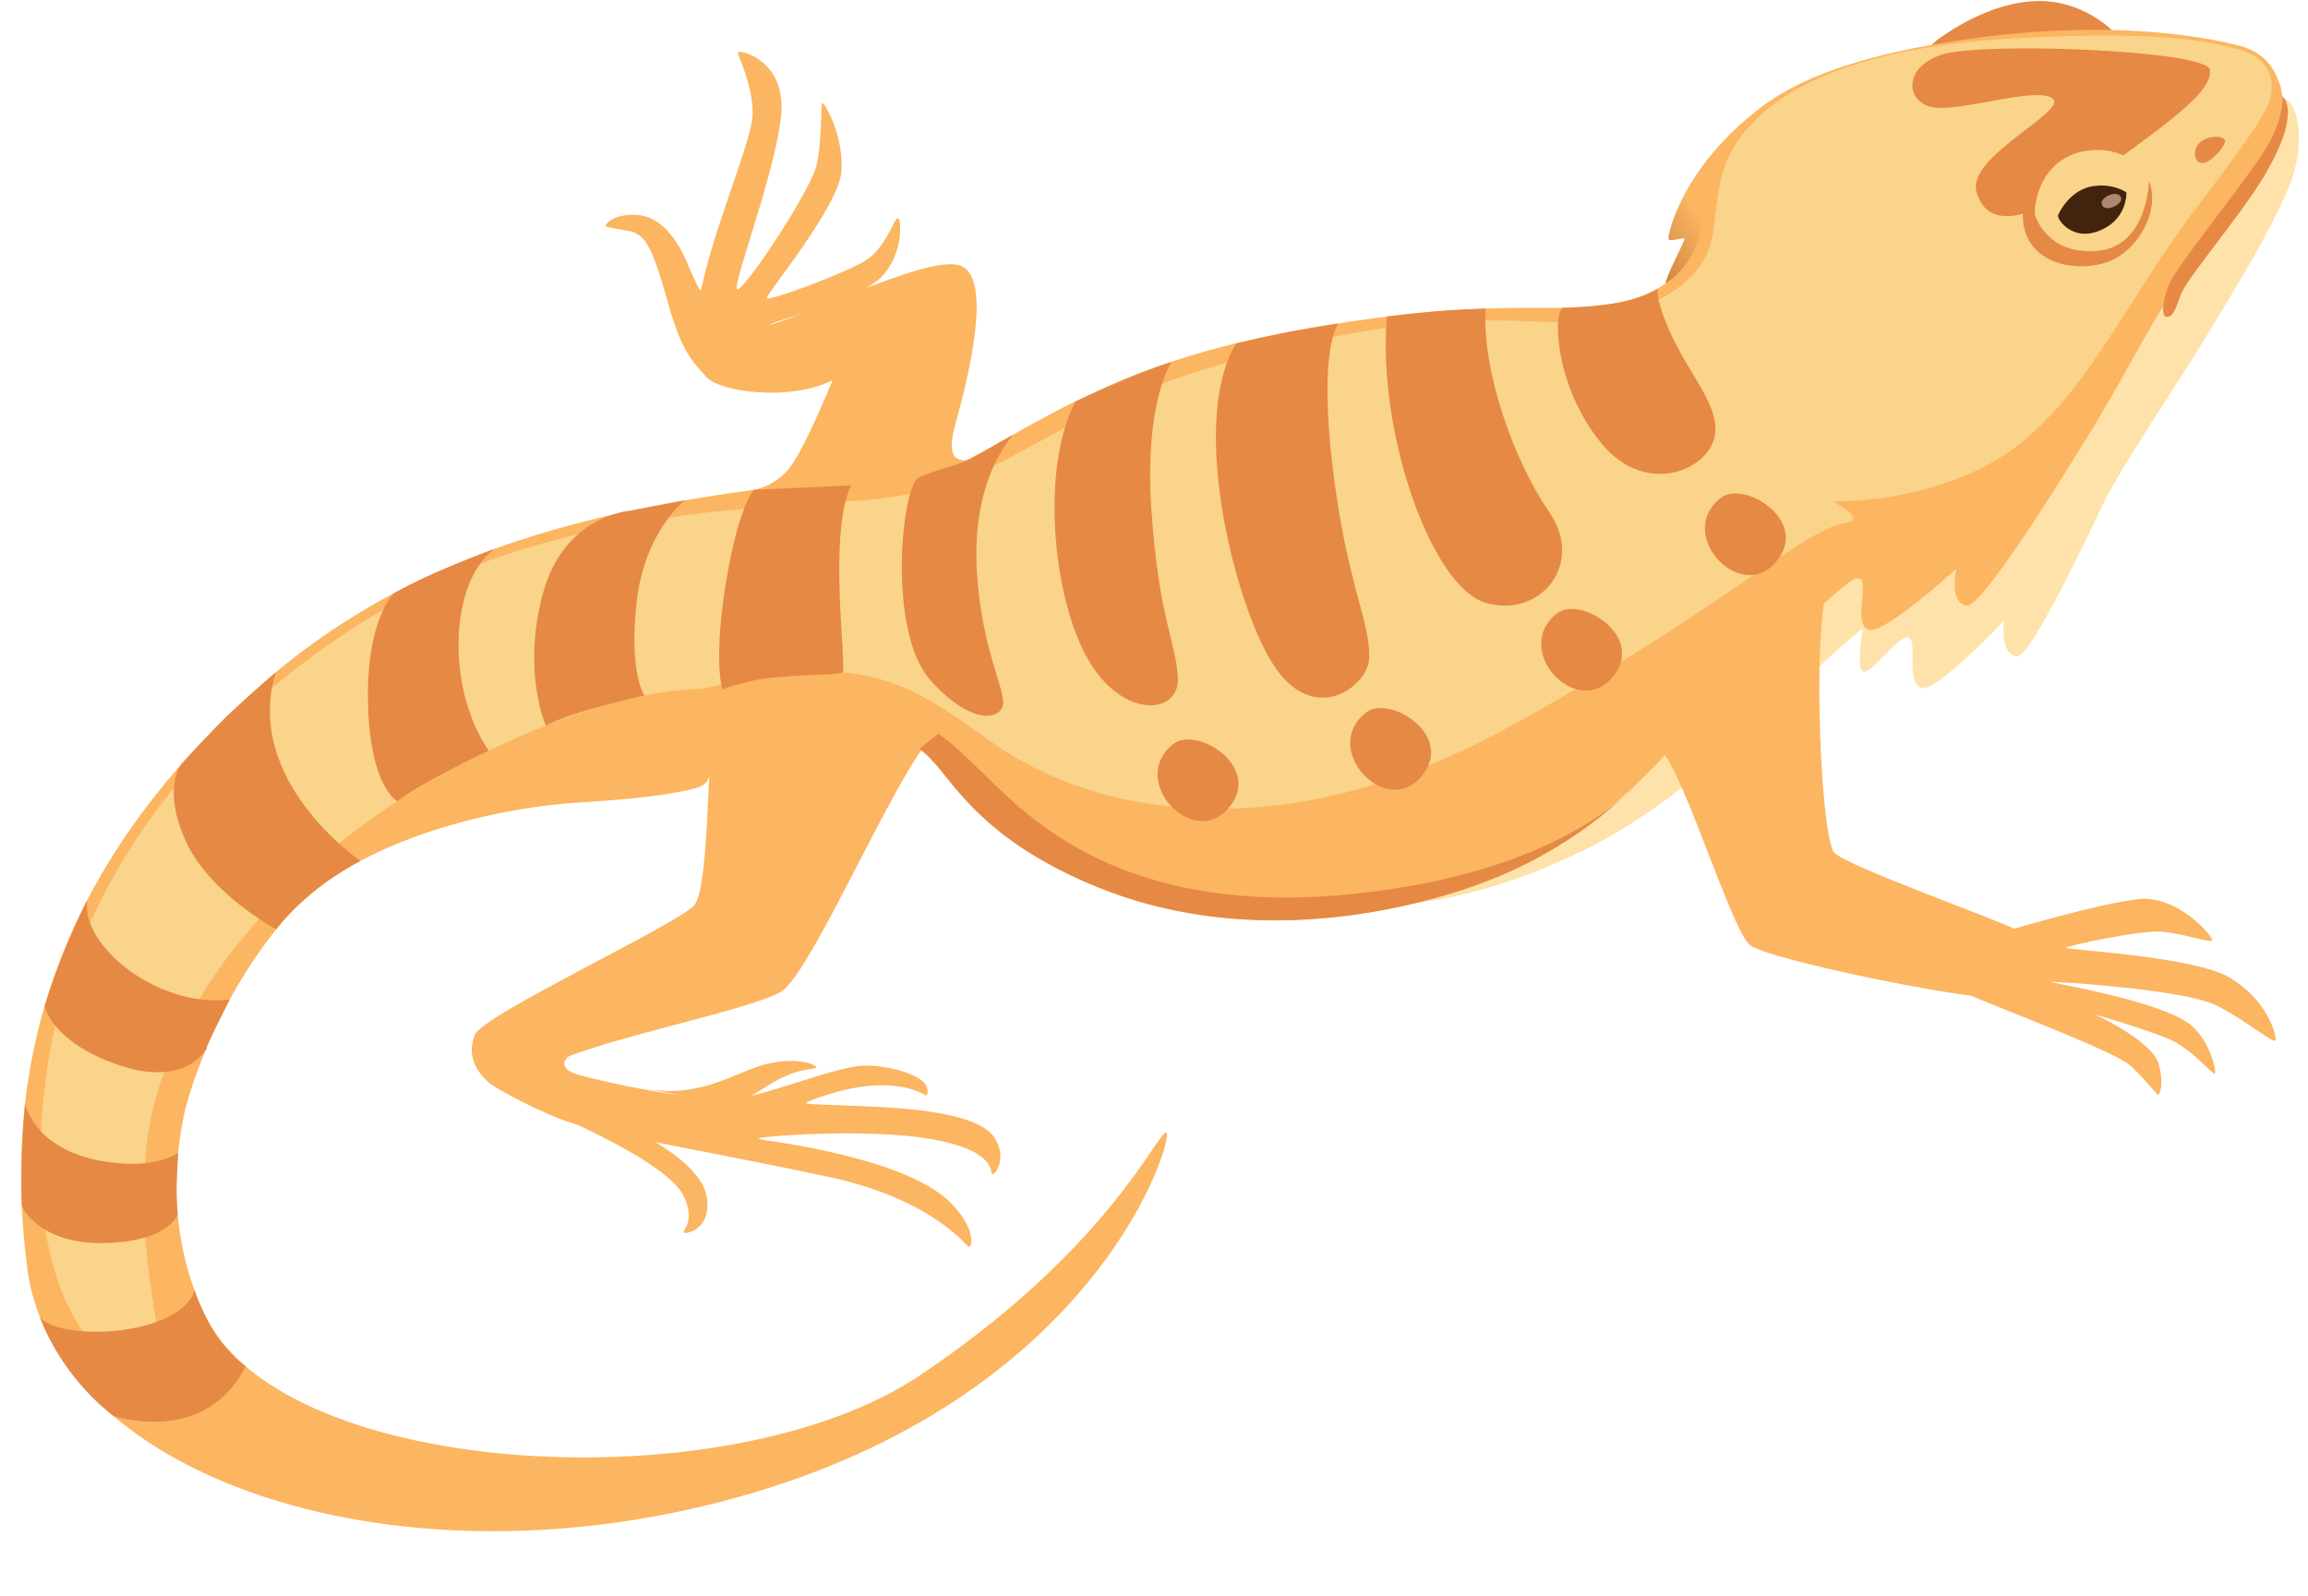 <?xml version="1.0" encoding="UTF-8"?>
<!DOCTYPE svg PUBLIC '-//W3C//DTD SVG 1.0//EN'
          'http://www.w3.org/TR/2001/REC-SVG-20010904/DTD/svg10.dtd'>
<svg height="151.0" preserveAspectRatio="xMidYMid meet" version="1.0" viewBox="-2.0 -0.1 218.3 151.0" width="218.3" xmlns="http://www.w3.org/2000/svg" xmlns:xlink="http://www.w3.org/1999/xlink" zoomAndPan="magnify"
><linearGradient gradientUnits="userSpaceOnUse" id="a" x1="153.171" x2="159.096" xlink:actuate="onLoad" xlink:show="other" xlink:type="simple" y1="23.687" y2="19.611"
  ><stop offset="0" stop-color="#cc8342"
    /><stop offset=".908" stop-color="#fcb560"
  /></linearGradient
  ><path d="M165.35,9.5c-8.15,5.71-9.66,12.68-9.54,13c0.12,0.33,1.47-0.2,1.51,0c0.04,0.2-1.87,3.78-1.77,4.21 s3.36,0.87,6.74-6.65S165.35,9.5,165.35,9.5z" fill="url(#a)"
  /><g id="change1_1"
  ><path d="M91.09,43.1c-2.57,0.79-3.7,0.43-2.72-3.1c0.98-3.53,3.75-13.97,0.38-15c-3.37-1.03-16.36,5.82-19.19,5.87 c-2.83,0.05-5.69,3.63-4.7,4.73c1.22,1.35,7.73,2.31,11.88,0.28c0,0-2.78,6.91-4.25,8.52s-3.13,1.82-3.13,1.82s1.99,4.1,10.58,2.96 C88.53,48.05,91.09,43.1,91.09,43.1z" fill="#fcb560"
  /></g
  ><g id="change1_2"
  ><path d="M64.87,35.61c-1.76-1.9-1.34-5.33-0.13-10.11c1.2-4.78,4.05-11.78,4.4-14.25s-1.25-5.98-1.37-6.36 c-0.12-0.38,4.06,0.42,4.15,4.94c0.1,4.52-4.65,16.88-4.22,17.42c0.44,0.54,7-9.27,7.55-11.79s0.34-5.76,0.53-5.82 c0.19-0.06,2.02,3.01,1.81,6.42c-0.21,3.41-7.25,11.75-7.05,12.05s7.49-2.4,9.36-3.58s2.66-3.94,3.01-4 c0.35-0.06,0.61,3.36-1.55,5.57s-9.41,3.96-10.24,4.36s-1.03,0.66-0.43,1.11c0.6,0.45,0.26,1.77-2,3.38 C66.42,36.56,64.87,35.61,64.87,35.61z" fill="#fcb560"
  /></g
  ><g id="change1_3"
  ><path d="M64.87,35.61c-1.41-1.54-2.39-2.43-3.68-7.04c-1.45-5.19-2.13-6.57-3.75-6.83c-2.03-0.33-2.2-0.45-2.2-0.45 s0.45-1.12,2.84-1.07c2.37,0.05,3.91,2.26,4.84,4.38c0.87,1.99,1.2,2.73,1.37,2.8C64.46,27.45,64.87,35.61,64.87,35.61z" fill="#fcb560"
  /></g
  ><g id="change2_1"
  ><path d="M213.87,9.24c1.41-0.05,2.43,4.16,0.53,8.57c-1.9,4.4-4.79,9.08-7.75,13.97s-8.27,12.47-10.79,17.8 c-2.53,5.33-8.07,8.75-13.45,9.78c-5.38,1.03-13.07-6.19-13.07-6.19s10.19-18.5,23.99-31.37S213.87,9.24,213.87,9.24z" fill="#ffe2a9"
  /></g
  ><g id="change2_2"
  ><path d="M200.28,40.28c0,0-9.75,21.85-11.48,21.7c-1.73-0.15-1.24-3.39-1.24-3.39s-6.49,6.94-7.89,6.37 s-0.3-4.09-1.07-4.72c-0.78-0.63-3.64,3.56-4.4,3.19s0.19-5.29,0.32-6.35c0.13-1.05-0.45,3.6,9.67,0.22S200.28,40.28,200.28,40.28z" fill="#ffe2a9"
  /></g
  ><g id="change2_3"
  ><path d="M176.77,58.28c-2.39-1.41-15.12,15.17-28.57,21.85c-13.45,6.69-21.81,5.26-21.81,5.26s32.29-37.59,43.05-38.08 C180.2,46.83,176.77,58.28,176.77,58.28z" fill="#ffe2a9"
  /></g
  ><g id="change3_1"
  ><path d="M197.73,2.74c0,0-2.72-2.8-6.96-2.74c-4.24,0.05-8.09,2.66-9.19,3.42s-1.25,1.25-1.25,1.25s6.31,1.3,12.77,0.65 C199.58,4.68,197.73,2.74,197.73,2.74z" fill="#e58945"
  /></g
  ><g id="change1_4"
  ><path d="M213.63,7.85c1.88,5.11-7.58,15.65-11.25,21.4s-9.42,18.96-17.61,23.6s-15.9,0.61-20.55-2.69 c-4.65-3.3-9.42-18.22-7.95-20.79c1.47-2.57,2.08-4.89,3.18-10.76s4.77-11.5,21.04-14.43s26.54-0.65,29.15,0 C212.24,4.84,213.06,6.31,213.63,7.85z" fill="#fcb560"
  /></g
  ><g id="change1_5"
  ><path d="M172.31,54.27c-6.88-3.28-12.57,23.13-37.52,30.31c-24.95,7.17-40.93-3.42-46.15-9.95s-7.66-5.71-10.44-8.32 c-2.77-2.61-1.3-15.82,1.96-18.43c3.26-2.61,4.08-1.46,11.9-5.87s15.08-8.65,30.82-11.25s20.87-1.32,26.25-1.92s8.39-2.84,9.54-6.33 s13.94,6.3,15.57,15.92C175.88,48.05,172.31,54.27,172.31,54.27z" fill="#fcb560"
  /></g
  ><g id="change4_1"
  ><path d="M212.87,7.95c-0.12-2.21-1.75-3.02-3.34-3.42c-1.59-0.41-5.67-1.83-20.79-1.02 c-15.12,0.82-21.82,4.7-24.95,7.99c-3.12,3.29-3.14,5.58-3.75,10.29c-0.61,4.71-5.18,6.38-5.91,6.87c-0.73,0.49-5.83,5.75,2.98,13.7 s24.34,5.14,31.31,0s10.79-14.19,17.2-22.63S212.97,9.76,212.87,7.95z" fill="#f9d48a"
  /></g
  ><g id="change3_2"
  ><path d="M207.03,6.53c-0.15-1.89-21.56-2.69-25.35-1.47c-3.79,1.22-3.42,4.65-0.73,5.01c2.69,0.37,9.81-2.04,11.21-0.83 c1.39,1.2-8.13,5.48-7.22,8.78c0.91,3.3,4.35,3.42,11.68-1.83S207.18,8.48,207.03,6.53z" fill="#e58945"
  /></g
  ><g id="change3_3"
  ><path d="M201.26,17.01c1.15,2.86-1.17,6.94-4.31,7.8c-3.06,0.84-7.05-0.16-7.57-3.75c-0.52-3.59,3.04-5.66,3.57-5.99 S201.26,17.01,201.26,17.01z" fill="#e58945"
  /></g
  ><g id="change4_2"
  ><path d="M201.26,17.01c-0.22-1.14-2.45-3.42-6.03-2.83c-3.59,0.6-4.78,3.86-4.78,5.98c0,0,1.03,3.86,5.87,3.48 S201.26,17.01,201.26,17.01z" fill="#f9d48a"
  /></g
  ><g id="change3_4"
  ><path d="M208.43,13.13c-0.34-0.57-2.47-0.35-2.77,0.95c-0.25,1.08,0.49,1.55,1.28,1.02 C207.74,14.58,208.61,13.44,208.43,13.13z" fill="#e58945"
  /></g
  ><g id="change1_6"
  ><path d="M171.49,54.02c-2.36,1.91-1.34,25.18,0,26.54c1.34,1.36,15.53,6.34,17.49,7.42c1.96,1.08,1.52,6.22-1.91,6.33 c-3.42,0.11-21.8-3.64-23.54-5c-1.74-1.36-6.25-16.31-8.42-18.43c-2.17-2.12-0.98-12.38,5-15.92 C166.1,51.42,171.49,54.02,171.49,54.02z" fill="#fcb560"
  /></g
  ><g id="change1_7"
  ><path d="M86.68,69.37c-2.65,0.64-11.74,22.5-14.8,24.34c-3.06,1.83-18.59,4.77-22.14,7.09 c-3.55,2.32-7.09-1.22-6.85-2.94s19.45-10.63,20.79-12.35c1.35-1.72,1.22-12.69,1.83-19.13c0.61-6.44,11.62-7.66,17.24-5.09 C88.4,63.87,86.68,69.37,86.68,69.37z" fill="#fcb560"
  /></g
  ><g id="change1_8"
  ><path d="M79.6,67.4c-10.65-1.94-12.36,4.53-15.18,6.31c-2.81,1.78-20.06,0.19-32.9,7.77s-21.65,28.01-13.94,43.17 s49.29,17.49,67.39,5.38s22.62-23.36,23.36-22.99s-6.11,24.34-39.26,34.12s-65.92-1.47-68.49-21.28s3.06-38.16,21.65-54.79 S64.03,46.5,87.65,44.3C111.27,42.1,79.6,67.4,79.6,67.4z" fill="#fcb560"
  /></g
  ><g id="change5_1"
  ><path d="M199.12,18.1c0,0-1.26-0.92-3.26-0.57c-2,0.35-3.06,2.34-3.19,2.72c-0.14,0.38,1.22,2.3,3.48,1.62 C199.28,20.91,199.12,18.1,199.12,18.1z" fill="#42230e"
  /></g
  ><g id="change4_3"
  ><path d="M154.11,29.4c-8.62,2.94-13.51-1.96-36.38,3.79S94.78,46.33,78.49,47.3c-16.29,0.97-32.02,2.36-46.78,11.81 s-26.5,23.97-29.19,41.5s2.53,27.31,8.07,29.03s-0.33-7.99,1.3-21.61s14.76-31.31,40.11-39.38s29.19-6.2,39.71,1.39 s28.54,9.78,48.59-1.14s28.06-18.79,32.15-19.51s-7.77-4.46-12.78-8.87C155.03,36.45,154.11,29.4,154.11,29.4z" fill="#f9d48a"
  /></g
  ><g id="change1_9"
  ><path d="M65.11,73.17c0.38-5.14,1.25-7.97,1.25-7.97s-7.53-1.58-23.47,6.36S20.7,88.74,17.98,95.53 c-2.72,6.79-2.44,9.22-2.44,9.22s2.36-9.65,9.28-17.78S46.14,76.18,52.93,75.8s10.58-1.13,11.36-1.52S65.11,73.17,65.11,73.17z" fill="#fcb560"
  /></g
  ><g id="change3_5"
  ><path d="M155.02,28.84c1.65,5.52,5.63,8.85,5.2,12.14c-0.43,3.29-6.38,5.98-10.62,1.01 c-4.24-4.97-4.81-11.91-3.83-12.97c0,0,2.91-0.05,5.41-0.51c2.5-0.46,3.6-1.31,3.6-1.31S154.73,27.87,155.02,28.84z" fill="#e58945"
  /></g
  ><g id="change3_6"
  ><path d="M160.77,46.99c2.22-1.72,8.57,2.27,5.15,6.14C162.51,56.99,156.42,50.36,160.77,46.99z" fill="#e58945"
  /></g
  ><g id="change3_7"
  ><path d="M145.28,57.92c2.22-1.72,8.57,2.27,5.15,6.14C147.02,67.92,140.93,61.29,145.28,57.92z" fill="#e58945"
  /></g
  ><g id="change3_8"
  ><path d="M127.22,67.29c2.22-1.72,8.57,2.27,5.15,6.14C128.96,77.3,122.87,70.66,127.22,67.29z" fill="#e58945"
  /></g
  ><g id="change3_9"
  ><path d="M109,70.26c2.22-1.72,8.57,2.27,5.15,6.14C110.74,80.26,104.65,73.63,109,70.26z" fill="#e58945"
  /></g
  ><g id="change3_10"
  ><path d="M138.51,29.09c-0.33,5.89,2.61,14.29,6.03,19.26c3.42,4.97-0.95,10.11-6.06,8.56 c-5.11-1.55-10.23-16.14-9.3-27.07c0,0,4.13-0.52,6.58-0.63C138.22,29.11,138.51,29.09,138.51,29.09z" fill="#e58945"
  /></g
  ><g id="change1_10"
  ><path d="M196.61,39.28c0,0-10.89,18.19-12.6,17.91c-1.71-0.28-0.97-3.48-0.97-3.48s-7.01,6.41-8.36,5.74 s0.02-4.1-0.7-4.79c-0.73-0.69-3.9,3.27-4.64,2.84s0.6-5.26,0.81-6.3c0.21-1.04-0.73,3.55,9.62,0.98 C190.12,49.61,196.61,39.28,196.61,39.28z" fill="#fcb560"
  /></g
  ><g id="change3_11"
  ><path d="M124.55,30.5c-2.1,4.05-0.41,15.9,0.78,21.39s2.28,7.83,2.17,10.33s-4.92,6.27-8.72,1.06s-8.48-23.5-3.84-30.89 c0,0,3.52-0.84,5.81-1.24C123.03,30.74,124.55,30.5,124.55,30.5z" fill="#e58945"
  /></g
  ><g id="change3_12"
  ><path d="M108.82,34.13c0,0-2.62,3.74-1.91,14.06c0.71,10.32,2.34,12.44,2.5,15.87c0.16,3.42-5.22,3.97-8.53-1.84 c-3.32-5.82-4.46-18.05-1.16-24.33c0,0,4.08-1.92,6.25-2.74C108.13,34.33,108.82,34.13,108.82,34.13z" fill="#e58945"
  /></g
  ><g id="change3_13"
  ><path d="M213.86,8.99c0.41,0.33,0.57,1.12,0.53,1.67c-0.04,0.55,0.01,2.18-2.39,6.14c-2.18,3.61-7.22,9.5-7.75,11.01 s-0.73,2.06-1.3,2.06s-0.41-1.49,0.2-3.06s6.54-8.86,8.8-12.29S213.86,8.99,213.86,8.99z" fill="#e58945"
  /></g
  ><g id="change3_14"
  ><path d="M93.76,41.06c-2.55,3.24-3.87,7.94-3.27,14.14c0.6,6.2,2.23,9.24,2.39,10.98s-2.72,2.66-6.85-1.9 c-4.13-4.57-2.77-18.37-1.14-19.19c1.63-0.82,3.7-1.06,5.44-2.07C92.06,42.02,93.76,41.06,93.76,41.06z" fill="#e58945"
  /></g
  ><g id="change3_15"
  ><path d="M78.49,45.82c-2.22,4.69-0.35,17.33-0.8,17.67c-0.45,0.35-5.8,0.12-8.85,0.88c-3.05,0.76-2.49,0.83-2.49,0.83 s-0.86-2.42,0.2-9.47c1.06-7.05,2.58-9.5,2.8-9.5C69.58,46.23,78.49,45.82,78.49,45.82z" fill="#e58945"
  /></g
  ><g id="change3_16"
  ><path d="M62.77,47.23c0,0-3.83,2.96-4.56,9.68s0.74,8.79,0.74,8.79s-6.65,1.43-9.32,2.84c0,0-2.3-5.11-0.27-12.53 s8.27-7.8,8.27-7.8L62.77,47.23z" fill="#e58945"
  /></g
  ><g id="change3_17"
  ><path d="M44.77,51.82c-4.34,3.22-4.53,13.35-0.54,19.09c0,0-6.31,2.98-8.64,4.79c0,0-2.57-1.26-2.78-9.2 s2.43-10.47,2.43-10.47s2.08-1.21,5.03-2.42C43.21,52.4,44.77,51.82,44.77,51.82z" fill="#e58945"
  /></g
  ><g id="change3_18"
  ><path d="M24.07,63.51c-3.09,10.28,8.02,17.83,8.02,17.83s-4.88,2.4-7.97,6.47c0,0-6.37-3.41-8.59-8.43 c-2.21-5.02-0.39-7.18-0.39-7.18s3.01-3.33,4.8-5C21.56,65.7,24.07,63.51,24.07,63.51z" fill="#e58945"
  /></g
  ><g id="change3_19"
  ><path d="M19.73,94.46c-6.86,0.8-14.09-5.12-13.49-9.38c0,0-2.26,4.31-4.01,9.97c0,0,0.52,3.37,7,5.6 c6.48,2.23,8.51-1.73,8.33-1.68C17.39,99.01,19.73,94.46,19.73,94.46z" fill="#e58945"
  /></g
  ><g id="change3_20"
  ><path d="M14.86,108.94c0,0-1.99,1.64-6.99,0.83s-6.9-3.44-7.5-5.44c0,0-0.46,4.66-0.31,9.66c0,0,1.56,3.61,7.75,3.5 s7-2.72,7-2.72s-0.15-1.12-0.1-2.96C14.78,109.96,14.86,108.94,14.86,108.94z" fill="#e58945"
  /></g
  ><g id="change3_21"
  ><path d="M16.41,121.95c-1.41,4.4-12.65,4.87-14.62,2.57c0,0,1.73,5.27,6.92,9.31c0,0,8.62,2.97,12.53-4.68 c0,0-1.65-1.15-2.97-3.23C16.95,123.85,16.41,121.95,16.41,121.95z" fill="#e58945"
  /></g
  ><g id="change3_22"
  ><path d="M84.96,70.74c2.59,1.5,4.54,8.45,17.92,13.49s27.85,2.16,36.43-1.25c8.58-3.41,13.5-8.94,13.5-8.94 s-6.87,8.63-27.75,10.51s-29.68-7.2-33.98-11.41c-4.3-4.21-4.4-3.77-4.4-3.77L84.96,70.74z" fill="#e58945"
  /></g
  ><g id="change1_11"
  ><path d="M42.96,97.72c-1.09,2.39,0.72,4.1,1.28,4.59s4.76,2.86,8.07,3.9c3.31,1.04,14.42,2.95,24.07,5.02 s12.93,6.41,13.22,6.61s0.87-1.52-1.61-4.09c-2.49-2.57-7.9-4.1-11.93-4.98c-4.02-0.88-6.19-0.99-6.32-1.17 c-0.13-0.18,9.95-1.01,16.15,0.02s5.79,3.12,5.94,3.34c0.15,0.21,1.49-1.28,0.3-3.33c-1.48-2.53-8.4-2.93-13.06-3.11 s-4.77-0.17-4.81-0.28c-0.04-0.11,3.54-1.56,6.65-1.67c3.11-0.11,4.48,0.87,4.65,0.95c0.17,0.08,0.32-0.53-0.03-1.04 c-0.65-0.96-3.44-1.84-5.93-1.77c-2.49,0.07-9.91,3.08-12.2,3.14c-4.62,0.11-11.94-1.53-14.53-2.23c-2.59-0.7-1.04-1.85-1.04-1.85 s0.02-1.97-3.47-2.67C44.89,96.4,42.96,97.72,42.96,97.72z" fill="#fcb560"
  /></g
  ><g id="change1_12"
  ><path d="M50.44,105.3c5.61,2.49,11.07,5.43,12.21,7.71c1.14,2.28-0.04,3.26,0,3.47c0.04,0.2,2.69-0.12,2.2-3.34 s-6.41-6.18-7.47-6.45S50.44,105.3,50.44,105.3z" fill="#fcb560"
  /></g
  ><g id="change1_13"
  ><path d="M59.06,102.88c5.34,1.01,8.63-1.71,11.61-2.37c2.98-0.66,4.61,0.17,4.55,0.38c-0.06,0.2-1.64-0.05-4.14,1.43 s-2.4,1.75-4.28,1.76C64.93,104.08,59.06,102.88,59.06,102.88z" fill="#fcb560"
  /></g
  ><g id="change1_14"
  ><path d="M199.48,100.69c-1.71-1.4-10.3-4.6-16.61-7.24c-1.4-0.59,5.66-5.7,5.66-5.7s7.85-2.34,11.69-2.79 s7.23,3.69,7.01,3.91c-0.22,0.22-2.6-0.61-4.61-0.83c-2.01-0.22-9.23,1.35-9.23,1.53c0,0.18,11.99,0.78,15.43,2.77 c3.55,2.06,4.43,5.28,4.43,5.9c0,0.63-2.62-1.73-5.65-3.25c-3.03-1.51-15.69-2.29-15.69-2.21c0,0.07,10.62,1.83,13.33,4.1 c1.81,1.51,2.51,4.58,2.21,4.58s-2.21-2.4-4.32-3.28c-2.1-0.89-7.01-2.33-7.01-2.33s5.46,2.51,6.05,4.69s0,3.03-0.07,2.95 C202.03,103.42,200.29,101.35,199.48,100.69z" fill="#fcb560"
  /></g
  ><g id="change6_1"
  ><path d="M196.78,19.19c-0.13-0.63,1.46-1.36,1.81-0.66C198.95,19.23,196.97,20.13,196.78,19.19z" fill="#ad886f"
  /></g
></svg
>

